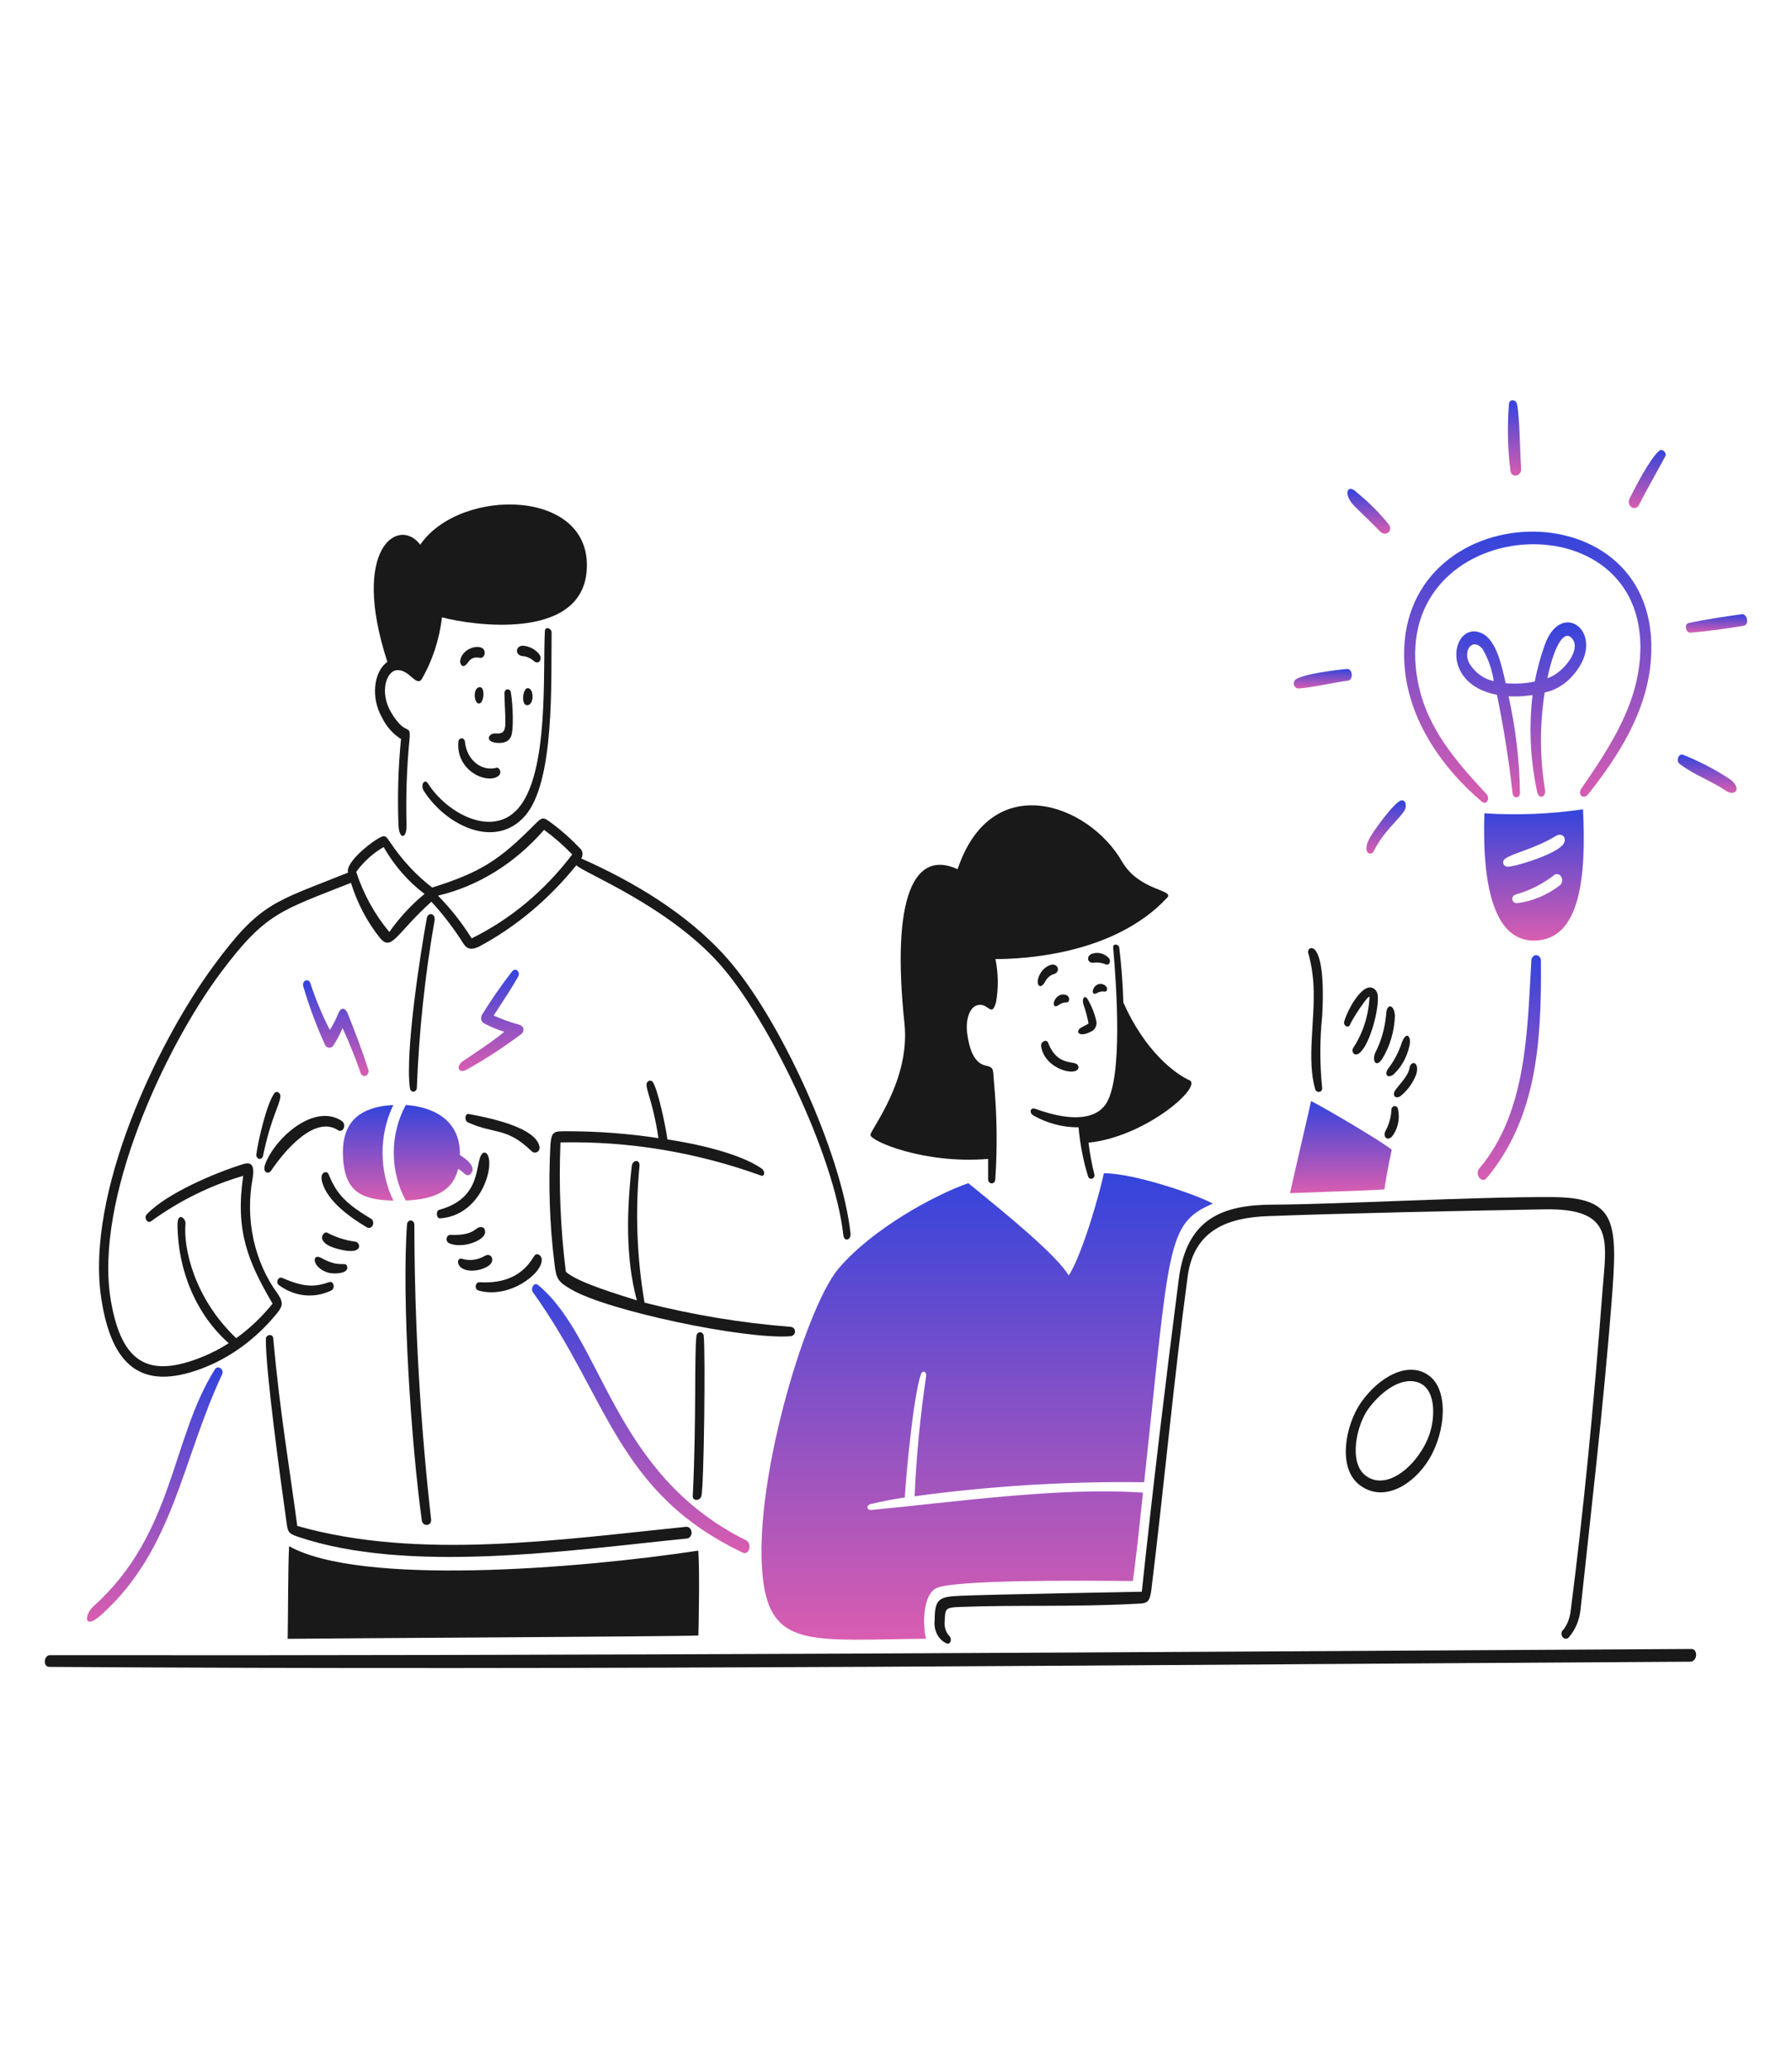 <svg width="400" height="462" viewBox="0 0 400 462" fill="none" xmlns="http://www.w3.org/2000/svg">
<path d="M377.509 368.092C255.649 368.81 128.709 369.642 11.179 369.478C9.741 369.478 9.539 372.083 11.009 372.093C132.763 372.896 255.479 371.631 377.271 370.938C378.901 370.933 379.093 368.082 377.509 368.092Z" fill="#191919"/>
<path d="M310.599 247.526C310.533 249.218 310.101 250.863 309.343 252.313C308.543 253.618 309.569 254.854 310.691 253.724C311.364 252.887 311.838 251.863 312.068 250.752C312.298 249.642 312.276 248.481 312.003 247.383C311.934 247.227 311.827 247.099 311.694 247.014C311.562 246.929 311.41 246.892 311.259 246.908C311.109 246.923 310.965 246.99 310.847 247.1C310.73 247.211 310.643 247.359 310.599 247.526Z" fill="#191919"/>
<path d="M310.913 239.97C312.748 238.334 314.052 236.032 314.615 233.435C315.067 231.381 313.981 230.037 312.951 232.61C312.272 234.729 311.263 236.686 309.973 238.385C308.965 239.693 309.531 240.767 310.913 239.97Z" fill="#191919"/>
<path d="M293.199 220.074C293.569 227.817 291.649 236.45 293.561 243.121C293.835 244.075 295.225 243.906 295.123 242.834C294.579 237.55 294.579 232.21 295.123 226.925C296.135 209.007 291.723 211.067 291.987 212.624C292.668 215.037 293.075 217.541 293.199 220.074Z" fill="#191919"/>
<path d="M308.537 236.35C310.266 233.533 311.249 230.195 311.365 226.743C311.213 224.128 309.517 223.932 309.419 226.337C309.161 229.427 308.315 232.414 306.941 235.082C306.249 236.859 307.179 238.441 308.537 236.35Z" fill="#191919"/>
<path d="M311.457 243.343C310.699 244.456 311.399 245.343 312.497 244.768C314.087 243.544 315.347 241.827 316.131 239.815C316.931 236.925 314.893 236.581 314.591 238.508C314.325 240.208 312.115 242.377 311.457 243.343Z" fill="#191919"/>
<path d="M301.327 228.769C301.913 227.33 305.553 221.839 305.695 222.56C305.497 226.677 304.232 230.63 302.063 233.906C301.543 234.692 302.299 236.166 303.647 234.9C305.819 232.858 307.789 225.503 307.551 222.296C307.533 222.012 307.463 221.735 307.347 221.484C307.23 221.233 307.069 221.013 306.873 220.839C306.678 220.665 306.453 220.54 306.213 220.472C305.974 220.405 305.724 220.397 305.481 220.448C303.403 220.853 300.787 225.408 300.037 228.071C299.799 228.94 300.975 229.631 301.327 228.769Z" fill="#191919"/>
<path d="M246.785 220.074C246.59 219.898 246.366 219.769 246.128 219.696C245.889 219.623 245.639 219.607 245.395 219.649C245.15 219.69 244.916 219.789 244.705 219.939C244.495 220.089 244.313 220.286 244.171 220.52C243.627 221.527 244.007 222.164 244.817 221.695C245.372 221.37 246.001 221.252 246.617 221.356C247.239 221.381 247.283 220.427 246.785 220.074Z" fill="#191919"/>
<path d="M233.951 232.756C233.611 231.867 232.253 232.525 232.389 233.514C232.969 237.709 237.831 239.635 239.871 239.122C240.559 238.949 241.055 238.392 240.537 237.709C239.729 236.644 235.999 238.129 233.951 232.756Z" fill="#191919"/>
<path d="M234.743 215.329C234 215.508 233.316 215.926 232.769 216.535C232.222 217.143 231.836 217.918 231.653 218.769C231.473 220.074 232.321 220.848 233.283 219.148C233.489 218.735 233.765 218.373 234.093 218.083C234.421 217.794 234.796 217.582 235.195 217.461C236.767 216.99 236.249 215.133 234.743 215.329Z" fill="#191919"/>
<path d="M238.127 222.167C237.622 221.933 237.059 221.927 236.55 222.15C236.041 222.372 235.622 222.807 235.377 223.368C234.977 224.271 235.321 225.017 236.225 224.403C236.78 223.983 237.429 223.76 238.093 223.761C238.799 223.754 238.885 222.61 238.127 222.167Z" fill="#191919"/>
<path d="M247.475 213.825C246.949 213.294 246.31 212.935 245.623 212.786C244.937 212.637 244.228 212.703 243.571 212.978C242.507 213.5 242.689 214.925 243.971 214.925C244.892 214.767 245.833 214.875 246.709 215.239C247.735 215.678 248.041 214.414 247.475 213.825Z" fill="#191919"/>
<path d="M240.999 229.614C239.999 230.647 241.293 231.483 243.465 230.307C243.86 230.172 244.204 229.884 244.439 229.491C244.673 229.099 244.785 228.625 244.755 228.15C244.355 226.274 243.656 224.501 242.695 222.92C241.895 221.98 241.495 223.223 241.847 224.227C242.322 225.593 242.701 227.002 242.979 228.439C243.027 228.573 241.241 229.36 240.999 229.614Z" fill="#191919"/>
<path d="M121.631 140.843C121.115 149.39 122.665 172.548 115.611 180.518C109.751 187.136 99.657 181.382 95.565 174.95C94.737 173.645 93.791 175.262 94.603 176.544C99.465 184.2 110.471 189.734 117.161 182.165C123.851 174.595 122.985 152.282 123.125 141.183C123.137 140.243 121.697 139.755 121.631 140.843Z" fill="#191919"/>
<path d="M85.221 160.083C86.209 162.157 87.7 163.852 89.511 164.96C88.885 171.33 88.696 177.747 88.945 184.151C89.061 187.485 90.821 187.385 90.745 184.151C90.572 177.832 90.787 171.505 91.389 165.221C91.789 161.155 90.695 164.715 87.337 159.09C84.709 154.687 86.137 149.945 88.469 149.619C91.299 149.233 92.851 153.401 94.129 151.62C96.53 147.472 98.078 142.745 98.655 137.801C105.525 139.649 129.537 143.033 130.935 127.637C132.631 108.947 102.707 108.591 93.801 121.599C89.069 115.232 78.137 122.213 86.467 147.743C83.365 149.919 82.781 155.808 85.221 160.083Z" fill="#191919"/>
<path d="M120.171 145.798C119.182 144.764 117.904 144.174 116.571 144.137C115.201 144.244 114.849 146.048 116.479 146.447C117.38 146.481 118.254 146.818 118.993 147.415C120.261 148.713 121.329 146.999 120.171 145.798Z" fill="#191919"/>
<path d="M110.599 163.722C109.061 163.604 108.109 165.602 110.905 165.826C112.693 165.969 113.609 165.406 114.051 164.44C114.717 162.987 114.481 157.256 114.051 154.713C114.051 154.489 113.974 154.274 113.837 154.116C113.701 153.958 113.515 153.869 113.321 153.869C113.128 153.869 112.942 153.958 112.805 154.116C112.668 154.274 112.591 154.489 112.591 154.713C112.779 162.308 113.505 163.943 110.599 163.722Z" fill="#191919"/>
<path d="M102.311 165.551C101.723 172.414 109.311 175.315 111.467 173.015C111.567 172.88 111.634 172.717 111.663 172.542C111.691 172.368 111.68 172.187 111.63 172.019C111.579 171.852 111.492 171.702 111.376 171.585C111.26 171.468 111.12 171.389 110.969 171.354C110.171 171.592 109.339 171.63 108.528 171.465C107.717 171.301 106.946 170.938 106.267 170.4C105.587 169.863 105.016 169.163 104.59 168.349C104.164 167.535 103.894 166.625 103.799 165.68C103.799 165.462 103.728 165.251 103.6 165.091C103.472 164.93 103.295 164.832 103.107 164.816C102.918 164.799 102.731 164.866 102.583 165.002C102.436 165.139 102.338 165.335 102.311 165.551Z" fill="#191919"/>
<path d="M117.749 157.42C119.311 157.281 119.187 153.514 117.749 153.615C116.675 153.692 116.221 157.556 117.749 157.42Z" fill="#191919"/>
<path d="M106.941 153.407C105.487 153.719 105.809 157.12 106.941 157.053C108.073 156.986 108.399 153.093 106.941 153.407Z" fill="#191919"/>
<path d="M107.925 144.923C107.029 143.768 103.267 144.572 102.725 147.432C102.589 148.152 103.279 149.589 104.467 147.863C105.655 146.138 107.051 147.013 107.523 146.831C107.682 146.766 107.825 146.657 107.939 146.512C108.052 146.367 108.132 146.192 108.172 146.003C108.212 145.813 108.21 145.615 108.167 145.427C108.124 145.238 108.041 145.065 107.925 144.923Z" fill="#191919"/>
<path d="M93.043 242.938C93.517 230.355 94.84 217.833 96.999 205.486C97.275 203.904 95.539 203.461 95.255 205.024C93.803 213.04 90.389 234.96 91.497 242.934C91.527 243.145 91.621 243.337 91.763 243.475C91.904 243.614 92.083 243.69 92.268 243.691C92.453 243.691 92.633 243.616 92.775 243.478C92.916 243.341 93.011 243.149 93.043 242.938Z" fill="#191919"/>
<path d="M156.559 333.962C157.139 331.848 157.497 301.58 157.067 298.064C157.017 297.867 156.912 297.694 156.769 297.571C156.627 297.448 156.453 297.381 156.275 297.381C156.097 297.381 155.924 297.448 155.781 297.571C155.638 297.694 155.534 297.867 155.483 298.064C154.951 301.384 155.471 317.189 154.635 333.962C154.577 335.112 156.243 335.108 156.559 333.962Z" fill="#191919"/>
<path d="M59.349 298.926C59.231 305.625 62.619 330.305 63.875 339.254C64.243 341.871 64.171 342.257 66.423 343.019C91.079 351.395 126.841 346.11 153.345 343.437C153.493 343.42 153.637 343.369 153.769 343.287C153.9 343.206 154.017 343.095 154.111 342.962C154.205 342.828 154.276 342.674 154.319 342.509C154.362 342.344 154.377 342.171 154.362 341.999C154.347 341.828 154.303 341.661 154.232 341.509C154.161 341.358 154.065 341.223 153.95 341.114C153.834 341.005 153.701 340.923 153.558 340.874C153.415 340.824 153.265 340.807 153.117 340.825C125.269 343.645 93.483 348.378 66.355 340.628C64.701 328.154 62.415 314.849 61.001 298.797C60.979 297.699 59.369 297.776 59.349 298.926Z" fill="#191919"/>
<path d="M61.307 243.971C59.541 246.131 57.521 255.112 57.209 257.762C57.199 257.974 57.256 258.183 57.369 258.351C57.481 258.519 57.643 258.634 57.824 258.675C58.004 258.717 58.191 258.681 58.351 258.576C58.511 258.47 58.632 258.302 58.693 258.101C60.525 249.266 62.447 246.796 62.585 244.717C62.633 243.996 61.779 243.394 61.307 243.971Z" fill="#191919"/>
<path d="M176.421 298.286C177.769 298.187 177.849 296.3 176.421 296.182C165.47 295.322 154.589 293.518 143.871 290.783C142.153 280.756 141.771 270.484 142.739 260.324C142.911 258.744 141.191 258.808 141.019 260.324C139.903 270.157 139.593 280.744 142.151 290.273C138.823 289.201 128.965 286.346 126.305 283.895C125.108 274.336 124.706 264.667 125.105 255.02C140.287 254.69 155.415 257.193 169.905 262.433C170.721 262.728 170.787 261.4 170.063 260.89C165.063 257.365 154.921 255.242 148.979 254.352C148.617 251.555 146.805 242.902 145.651 241.465C145.571 241.383 145.478 241.32 145.377 241.279C145.276 241.238 145.169 241.221 145.062 241.229C144.955 241.236 144.851 241.268 144.754 241.322C144.658 241.376 144.572 241.451 144.501 241.543C143.701 242.574 145.619 245.008 146.975 254.066C140.138 253.028 133.249 252.512 126.353 252.523C123.739 252.523 123.139 252.523 122.879 255.295C122.368 264.292 122.672 273.326 123.785 282.25C124.171 285.595 124.665 286.177 127.519 287.845C135.671 292.615 166.237 299.048 176.421 298.286Z" fill="#191919"/>
<path d="M90.858 273.213C89.635 290.104 91.767 322.003 94.151 339.372C94.352 340.887 96.403 340.681 96.224 339.141C93.771 317.301 92.523 295.304 92.487 273.282C92.463 273.057 92.371 272.849 92.226 272.696C92.082 272.543 91.894 272.454 91.698 272.446C91.502 272.437 91.309 272.51 91.155 272.651C91.001 272.791 90.896 272.991 90.858 273.213Z" fill="#191919"/>
<path d="M44.771 305.595C51.177 303.227 56.967 299.042 61.613 293.423C62.957 291.806 63.433 290.98 62.065 288.914C59.448 285.384 57.575 281.201 56.593 276.694C55.611 272.187 55.546 267.479 56.405 262.938C56.781 260.559 56.405 259.203 54.267 259.866C47.975 261.82 37.181 266.394 32.763 271.07C32.059 271.813 32.887 273.188 33.691 272.638C40.054 268.025 47.005 264.595 54.291 262.474C52.491 274.629 55.265 281.506 60.845 291.01C58.449 293.982 55.719 296.572 52.729 298.709C43.313 289.82 40.871 278.432 41.411 273.114C41.521 272.042 39.599 270.342 39.623 273.44C39.662 278.555 40.712 283.592 42.693 288.167C44.674 292.741 47.533 296.734 51.053 299.838C49.208 301.023 47.28 302.027 45.291 302.841C33.399 307.692 27.207 304.578 24.761 290.423C20.871 267.912 36.829 233.777 49.299 217.087C59.321 203.671 62.745 203.287 78.341 197.073C79.746 201.596 81.923 205.747 84.741 209.282C87.407 212.636 88.501 208.268 96.295 201.282C98.95 204.175 101.368 207.345 103.517 210.753C104.439 212.077 105.517 211.966 106.917 211.315C115.111 206.941 122.492 200.77 128.649 193.144C130.177 194.83 149.249 202.218 160.883 215.484C171.645 227.759 186.263 257.863 188.249 275.736C188.421 277.277 190.017 276.858 189.849 275.304C187.849 257.3 174.001 227.11 162.249 213.858C153.399 203.867 141.199 196.715 129.735 191.629C129.848 191.464 129.932 191.276 129.981 191.073C130.03 190.871 130.043 190.659 130.02 190.451C129.997 190.242 129.937 190.041 129.845 189.86C129.753 189.679 129.631 189.52 129.485 189.395C127.536 187.337 125.443 185.47 123.227 183.812C121.193 182.326 121.119 182.264 119.243 184.154C111.475 191.975 107.359 194.701 96.471 198.127C92.931 195.398 89.793 192.03 87.179 188.152C86.053 186.487 85.957 186.256 84.249 187.277C81.871 188.7 77.083 192.754 77.695 194.793C61.153 201.437 58.159 201.345 47.669 215.604C35.155 232.617 18.999 266.494 22.621 289.958C24.931 304.92 31.555 310.464 44.771 305.595ZM121.439 185.244C123.664 186.87 125.769 188.706 127.731 190.735C121.564 198.853 113.888 205.257 105.277 209.467C103.093 205.971 100.571 202.774 97.761 199.938C106.726 197.817 114.957 192.712 121.439 185.251V185.244ZM85.639 189.088C88.028 193.258 91.132 196.817 94.761 199.545C91.825 201.958 89.183 204.816 86.907 208.041C83.675 204.199 81.157 199.635 79.507 194.629C81.196 192.318 83.28 190.434 85.629 189.095L85.639 189.088Z" fill="#191919"/>
<path d="M108.287 275.043C108.287 274.653 108.163 274.13 107.789 274.01C105.943 273.426 106.657 275.858 100.647 275.671C100.445 275.631 100.238 275.678 100.064 275.805C99.891 275.931 99.765 276.128 99.71 276.356C99.655 276.584 99.675 276.827 99.767 277.039C99.859 277.251 100.016 277.415 100.207 277.501C103.121 278.852 108.259 276.953 108.287 275.043Z" fill="#191919"/>
<path d="M104.677 248.676C103.703 248.494 103.635 250.182 104.477 250.559C110.551 253.292 113.001 251.511 118.693 257.004C119.383 257.671 120.709 257.096 120.401 255.849C119.449 251.957 111.105 249.882 104.677 248.676Z" fill="#191919"/>
<path d="M109.283 282.377C110.483 281.372 109.725 279.568 108.253 280.326C106.656 281.284 104.807 281.517 103.069 280.979C102.141 280.783 101.927 282 102.719 282.784C104.215 284.262 107.767 283.647 109.283 282.377Z" fill="#191919"/>
<path d="M98.045 270.063C97.245 270.282 97.389 272.035 98.245 271.973C107.773 271.28 110.601 259.524 108.623 257.501C108.491 257.365 108.32 257.29 108.142 257.29C107.965 257.29 107.794 257.365 107.661 257.501C105.877 259.321 107.905 267.381 98.045 270.063Z" fill="#191919"/>
<path d="M106.725 288.057C113.525 290.072 121.089 284.345 120.925 281.169C120.925 280.384 120.077 279.601 119.421 280.162C118.765 280.723 116.535 286.829 106.971 286.228C106.782 286.236 106.6 286.319 106.458 286.465C106.316 286.61 106.222 286.809 106.193 287.025C106.164 287.242 106.201 287.463 106.298 287.652C106.396 287.84 106.546 287.984 106.725 288.057Z" fill="#191919"/>
<path d="M60.503 261.345C63.359 257.078 70.195 248.871 75.419 252.273C76.607 253.047 77.443 250.97 76.247 250.194C70.123 246.228 61.513 253.948 59.269 259.684C58.399 261.901 59.969 262.141 60.503 261.345Z" fill="#191919"/>
<path d="M79.347 277.175C77.121 276.897 74.95 276.199 72.919 275.11C72.119 274.95 70.119 277.399 75.431 278.806C81.451 280.407 80.399 277.253 79.347 277.175Z" fill="#191919"/>
<path d="M71.707 280.808C69.545 279.593 69.573 283.01 73.281 284.103C74.415 284.437 77.823 284.387 77.503 282.795C77.211 281.358 76.065 283.255 71.707 280.808Z" fill="#191919"/>
<path d="M73.983 288.057C74.913 287.503 74.445 285.854 73.461 286.209C70.061 287.411 67.699 287.293 62.925 285.242C62.757 285.184 62.577 285.191 62.413 285.263C62.248 285.335 62.109 285.467 62.017 285.64C61.924 285.812 61.883 286.015 61.9 286.217C61.917 286.419 61.992 286.609 62.111 286.757C63.844 288.087 65.835 288.901 67.906 289.128C69.977 289.355 72.065 288.987 73.983 288.057Z" fill="#191919"/>
<path d="M82.663 271.959C76.439 268.233 74.991 266.011 73.315 262.077C72.965 261.252 71.315 261.562 71.889 263.788C73.043 268.24 78.465 271.945 81.849 273.952C81.964 274.033 82.093 274.084 82.226 274.103C82.36 274.123 82.496 274.109 82.625 274.064C82.754 274.019 82.873 273.943 82.975 273.841C83.077 273.74 83.159 273.614 83.216 273.474C83.273 273.333 83.305 273.18 83.307 273.024C83.31 272.869 83.285 272.714 83.232 272.571C83.18 272.427 83.103 272.298 83.004 272.191C82.906 272.085 82.79 272.003 82.663 271.952V271.959Z" fill="#191919"/>
<path d="M303.761 313.123C300.373 318.006 298.463 327.563 303.399 331.425C308.853 335.692 315.667 331.282 318.999 325.724C322.799 319.411 323.323 310.293 318.999 307.096C314.241 303.573 307.629 307.549 303.761 313.123ZM319.107 320.078C316.907 326.613 309.767 333.155 304.813 329.385C300.951 326.447 302.813 318.041 305.457 314.456C307.803 311.268 311.987 307.602 315.915 308.418C320.623 309.395 320.409 316.221 319.107 320.078Z" fill="#191919"/>
<path d="M254.867 355.32C254.753 355.32 220.335 355.941 214.291 356.223C209.691 356.438 208.633 356.838 208.633 361.661C208.491 362.766 208.688 363.894 209.191 364.849C209.693 365.804 210.468 366.526 211.383 366.891C212.163 367.092 212.515 365.948 211.995 365.294C211.577 364.883 211.255 364.358 211.057 363.767C210.86 363.175 210.793 362.537 210.863 361.908C210.999 359.136 210.931 358.84 214.133 358.72C227.115 358.226 239.419 358.748 252.909 358.039C255.783 357.889 256.587 358.184 256.995 354.902C259.557 334.223 262.051 307.607 265.109 284.888C266.545 274.22 274.627 271.786 282.981 271.476C301.167 270.797 326.431 270.282 344.833 269.958C360.543 269.681 358.551 277.043 357.691 288.261C355.691 314.405 353.463 337.295 350.571 359.792C350.383 361.24 349.85 362.6 349.033 363.719C348.914 363.797 348.81 363.902 348.729 364.029C348.648 364.156 348.591 364.301 348.562 364.455C348.533 364.609 348.532 364.769 348.56 364.923C348.588 365.077 348.644 365.223 348.724 365.351C348.804 365.479 348.906 365.586 349.025 365.664C349.143 365.743 349.274 365.792 349.41 365.809C349.546 365.825 349.683 365.808 349.813 365.759C349.942 365.709 350.062 365.629 350.163 365.523C351.634 363.839 352.564 361.626 352.801 359.249C355.245 336.429 357.865 314.269 359.683 291.208C361.125 272.908 361.165 267.3 346.451 267.221C329.147 267.129 297.785 268.88 284.271 268.907C272.851 268.928 264.871 271.987 263.117 285.56C260.127 308.762 257.277 332.615 254.867 355.32Z" fill="#191919"/>
<path d="M155.869 346.145C128.869 350.236 80.399 354.066 64.533 345.151C64.283 349.54 64.317 360.014 64.215 365.83C72.477 365.713 150.515 365.334 155.891 365.087C155.959 362.118 156.199 350.797 155.869 346.145Z" fill="#191919"/>
<path d="M250.747 223.789C250.629 219.681 250.323 215.584 249.831 211.513C249.683 210.702 248.389 210.573 248.471 211.513C249.181 219.598 250.749 240.85 246.775 246.547C244.619 249.637 239.621 250.612 231.087 247.515C229.957 247.103 229.665 248.439 230.703 249.03C233.833 250.787 237.273 251.682 240.753 251.645C241.074 255.377 241.784 259.05 242.869 262.585C243.173 263.567 244.523 263.151 244.269 262.123C243.693 259.813 243.259 257.458 242.969 255.078C255.747 253.77 268.603 242.49 265.469 241.116C262.335 239.741 255.579 234.678 250.747 223.789Z" fill="#191919"/>
<path d="M220.561 258.704V263.16C220.543 263.405 220.61 263.649 220.747 263.837C220.884 264.025 221.08 264.142 221.293 264.163C221.505 264.184 221.715 264.106 221.878 263.948C222.041 263.789 222.143 263.562 222.161 263.317C222.649 256.063 222.55 248.772 221.867 241.539C221.617 238.921 221.991 238.261 220.067 237.88C217.327 237.334 216.325 233.953 215.891 230.677C215.491 227.632 216.401 224.44 218.653 224.297C220.723 224.172 221.371 227.147 222.341 223.682C222.891 220.51 222.841 217.237 222.195 214.089C227.775 214.089 248.525 213.334 260.541 200.374C262.215 198.57 254.271 198.924 250.433 192.289C242.943 179.333 221.289 171.532 213.751 194.029C204.151 189.61 198.881 199.901 201.891 228.501C203.221 241.141 194.387 252.031 194.291 253.338C194.195 254.646 206.121 259.894 220.561 258.704Z" fill="#191919"/>
<path d="M115.799 228.716C113.893 228.194 112.022 227.517 110.199 226.69C112.033 223.828 113.957 221.03 115.633 218.048C115.771 217.845 115.833 217.587 115.806 217.331C115.779 217.074 115.666 216.841 115.49 216.682C115.314 216.522 115.091 216.45 114.869 216.481C114.647 216.512 114.445 216.644 114.307 216.847C111.915 219.918 109.675 223.144 107.599 226.507C107.424 226.789 107.353 227.139 107.402 227.48C107.45 227.822 107.614 228.127 107.857 228.33C109.369 229.165 110.946 229.832 112.567 230.323C109.885 232.559 105.889 235.149 103.355 236.861C101.755 237.942 102.221 239.612 103.943 238.898C108.117 236.584 112.158 233.965 116.043 231.056C117.127 230.427 117.199 229.097 115.799 228.716Z" fill="url(#paint0_linear_1_690)"/>
<path d="M82.143 238.586C80.819 234.398 79.227 230.296 77.615 226.244C77.193 225.181 76.215 224.544 75.545 226.168C75.017 227.491 74.372 228.748 73.621 229.919C71.915 226.578 70.457 223.076 69.263 219.45C69.224 219.331 69.164 219.222 69.088 219.129C69.012 219.036 68.921 218.961 68.82 218.909C68.719 218.857 68.611 218.828 68.5 218.824C68.389 218.821 68.279 218.842 68.176 218.888C68.073 218.933 67.978 219.002 67.898 219.09C67.817 219.177 67.753 219.282 67.707 219.399C67.662 219.516 67.637 219.641 67.634 219.769C67.631 219.897 67.65 220.024 67.689 220.143C68.981 224.584 70.578 228.898 72.465 233.045C72.535 233.258 72.652 233.446 72.805 233.59C72.957 233.735 73.14 233.831 73.334 233.869C73.529 233.908 73.729 233.887 73.914 233.808C74.099 233.73 74.264 233.598 74.391 233.423C75.19 232.195 75.883 230.88 76.461 229.496C77.936 232.699 79.266 235.989 80.445 239.351C80.474 239.501 80.531 239.642 80.611 239.764C80.691 239.886 80.794 239.987 80.911 240.059C81.028 240.132 81.158 240.174 81.29 240.183C81.423 240.192 81.556 240.168 81.68 240.112C81.804 240.056 81.916 239.97 82.008 239.86C82.1 239.749 82.171 239.617 82.215 239.472C82.259 239.327 82.275 239.173 82.263 239.02C82.251 238.867 82.21 238.719 82.143 238.586Z" fill="url(#paint1_linear_1_690)"/>
<path d="M47.999 305.634C38.123 321.22 38.945 342.363 20.835 358.602C18.809 360.418 18.579 364.128 22.691 360.406C38.791 345.833 40.513 326.2 49.571 306.815C50.123 305.625 48.599 304.689 47.999 305.634Z" fill="url(#paint2_linear_1_690)"/>
<path d="M166.495 343.816C136.555 328.937 134.661 298.891 120.095 286.835C119.223 286.115 118.345 287.625 118.963 288.482C135.699 311.751 137.603 333.179 165.763 346.574C167.273 347.29 167.935 344.532 166.495 343.816Z" fill="url(#paint3_linear_1_690)"/>
<path d="M341.823 214.368C340.903 229.591 340.941 248.159 330.211 260.816C329.091 262.135 330.743 264.304 331.851 262.971C342.977 249.598 344.131 232.774 343.951 214.525C343.96 214.364 343.942 214.202 343.896 214.049C343.851 213.896 343.78 213.755 343.688 213.633C343.595 213.512 343.483 213.413 343.357 213.342C343.232 213.27 343.095 213.228 342.955 213.218C342.816 213.208 342.675 213.229 342.543 213.281C342.41 213.334 342.288 213.416 342.183 213.522C342.078 213.629 341.992 213.759 341.93 213.904C341.869 214.049 341.832 214.207 341.823 214.368Z" fill="url(#paint4_linear_1_690)"/>
<path d="M339.537 104.516C339.257 100.726 339.249 93.331 338.619 90.194C338.419 89.215 337.067 88.965 336.831 90.065C336.418 95.06 336.525 100.094 337.149 105.059C337.339 106.778 339.679 106.464 339.537 104.516Z" fill="url(#paint5_linear_1_690)"/>
<path d="M289.599 153.669C291.275 153.812 298.291 152.241 300.849 151.954C302.151 151.811 301.983 149.229 300.623 149.342C298.599 149.506 291.071 150.386 289.203 151.682C289.048 151.808 288.928 151.984 288.86 152.188C288.792 152.393 288.779 152.616 288.821 152.829C288.864 153.043 288.96 153.237 289.099 153.386C289.238 153.536 289.412 153.634 289.599 153.669Z" fill="url(#paint6_linear_1_690)"/>
<path d="M302.369 113.013C304.969 115.621 306.313 116.81 308.027 118.621C309.251 119.913 311.045 118.547 309.997 117.067C307.847 114.419 305.465 112.036 302.889 109.954C300.799 107.799 299.613 110.259 302.369 113.013Z" fill="url(#paint7_linear_1_690)"/>
<path d="M370.399 100.594C368.317 102.308 364.999 108.769 363.779 111.236C363.687 111.396 363.624 111.576 363.594 111.766C363.565 111.955 363.569 112.149 363.608 112.336C363.646 112.524 363.717 112.7 363.817 112.854C363.917 113.008 364.043 113.136 364.188 113.231C364.332 113.327 364.492 113.387 364.658 113.407C364.824 113.428 364.991 113.409 365.15 113.352C365.309 113.295 365.456 113.201 365.582 113.075C365.708 112.949 365.811 112.795 365.883 112.622C367.757 108.963 369.823 105.426 371.745 101.8C372.109 101.109 371.023 100.072 370.399 100.594Z" fill="url(#paint8_linear_1_690)"/>
<path d="M313.483 148.242C314.283 160.871 322.181 171.668 330.719 178.91C331.849 179.868 332.719 178.256 331.749 177.212C325.297 170.194 318.583 162.83 316.527 152.375C309.275 115.5 365.831 110.268 366.157 144.144C366.275 156.524 359.357 166.738 353.017 175.976C352.031 177.413 353.461 178.607 354.511 177.283C361.059 169.018 367.655 158.984 368.511 147.217C371.413 107.942 311.045 110.072 313.483 148.242Z" fill="url(#paint9_linear_1_690)"/>
<path d="M388.781 137.117C384.843 137.646 380.859 138.252 376.981 139.067C375.851 139.298 376.313 141.329 377.343 141.236C381.304 140.883 385.258 140.369 389.205 139.693C390.545 139.464 390.037 136.951 388.781 137.117Z" fill="url(#paint10_linear_1_690)"/>
<path d="M350.435 151.485C359.687 142.091 348.769 133.026 344.845 143.876C343.881 146.548 343.124 149.313 342.581 152.139C340.441 152.578 338.262 152.705 336.095 152.518C335.259 148.924 334.115 143.047 330.895 141.43C324.309 138.122 320.857 152.594 334.143 155.103C335.64 162.379 336.807 169.74 337.641 177.156C337.667 177.387 337.764 177.598 337.915 177.751C338.066 177.904 338.261 177.989 338.462 177.989C338.663 177.989 338.857 177.904 339.008 177.751C339.159 177.598 339.257 177.387 339.283 177.156C339.174 169.828 338.319 162.54 336.735 155.442C338.523 155.525 340.315 155.429 342.089 155.154C341.236 162.353 341.581 169.675 343.107 176.724C343.445 178.515 345.157 178.03 344.873 176.304C343.689 169.133 343.662 161.772 344.793 154.59C346.879 154.153 348.826 153.081 350.435 151.485ZM350.503 142.151C353.659 144.548 348.727 150.467 345.387 151.391C347.233 142.83 349.337 141.264 350.503 142.151ZM327.867 147.877C326.565 144.948 328.817 142.347 330.889 144.819C332.18 146.981 333.045 149.443 333.425 152.033C332.3 151.811 331.225 151.328 330.266 150.613C329.307 149.898 328.484 148.967 327.845 147.875L327.867 147.877Z" fill="url(#paint11_linear_1_690)"/>
<path d="M386.279 174.033C382.892 171.78 379.321 169.916 375.619 168.466C374.667 168.166 374.069 169.852 374.859 170.478C378.047 172.966 381.871 174.23 385.193 176.484C387.295 177.923 388.871 176.073 386.279 174.033Z" fill="url(#paint12_linear_1_690)"/>
<path d="M312.725 178.688C311.253 179.009 306.259 185.877 305.525 187.466C304.047 190.7 306.139 191.037 306.601 190.081C308.697 185.736 312.415 182.77 313.505 180.929C314.017 180.072 313.901 178.432 312.725 178.688Z" fill="url(#paint13_linear_1_690)"/>
<path d="M331.331 181.55C330.765 199.145 334.035 209.945 342.343 209.963C352.925 209.982 354.069 195.311 353.355 180.656C346.052 181.726 338.68 182.026 331.331 181.55ZM348.251 197.577C345.379 199.798 342.086 201.184 338.651 201.617C337.383 201.643 337.139 200.019 338.345 199.67C341.454 198.811 344.403 197.309 347.049 195.237C347.314 195.106 347.611 195.09 347.885 195.194C348.159 195.297 348.391 195.512 348.538 195.798C348.685 196.084 348.737 196.423 348.684 196.75C348.631 197.077 348.477 197.371 348.251 197.577ZM348.591 188.859C346.117 191.137 337.737 193.565 336.525 193.479C335.631 193.479 335.085 192.363 335.971 191.689C337.541 190.492 342.571 189.487 347.289 186.607C348.883 185.637 350.115 187.455 348.599 188.859H348.591Z" fill="url(#paint14_linear_1_690)"/>
<path d="M87.799 246.664C79.399 247.126 76.095 251.227 76.583 258.676C77.071 266.126 80.815 267.829 87.821 268.025C86.232 264.766 85.395 261.089 85.391 257.348C85.387 253.607 86.216 249.928 87.799 246.664Z" fill="url(#paint15_linear_1_690)"/>
<path d="M102.663 257.84C102.787 249.436 95.863 247.018 90.587 246.664C88.83 249.852 87.897 253.552 87.897 257.331C87.897 261.109 88.83 264.81 90.587 267.997C96.245 267.722 100.975 266.325 102.255 260.926C103.523 261.552 104.095 263.005 105.073 262.01C106.573 260.474 103.703 258.469 102.663 257.84Z" fill="url(#paint16_linear_1_690)"/>
<path d="M238.557 284.717C235.773 280.129 225.043 271.344 216.137 264.117C208.633 266.729 194.701 274.313 187.185 283.162C179.669 292.012 167.305 333.306 170.479 353.751C172.679 367.921 182.149 366.066 206.697 365.805C206.153 363.83 205.623 356.771 208.723 354.666C211.823 352.562 242.179 352.818 252.863 352.929C253.305 350.143 254.165 342.472 255.127 333.202C236.543 331.894 212.979 335.336 194.527 337.059C193.395 337.163 193.317 335.948 194.379 335.752C196.889 335.141 199.419 334.647 201.963 334.274C202.269 329.046 203.849 311.867 205.539 306.821C205.895 305.766 206.887 306.154 206.727 307.189C205.414 316.064 204.552 325.021 204.147 334.012C221.154 331.696 238.272 330.648 255.395 330.875C261.105 277.99 260.299 273.077 270.731 268.69C267.731 266.939 253.357 261.894 246.387 261.894C245.847 264.9 241.771 279.762 238.557 284.717Z" fill="url(#paint17_linear_1_690)"/>
<path d="M287.949 266.343C294.015 266.096 305.095 265.768 309.011 265.521C309.283 263.703 309.747 260.901 310.653 256.644C308.389 254.796 296.233 247.598 292.653 245.787C292.375 247.186 289.093 261.148 287.949 266.343Z" fill="url(#paint18_linear_1_690)"/>
<defs>
<linearGradient id="paint0_linear_1_690" x1="109.613" y1="216.474" x2="109.613" y2="239.07" gradientUnits="userSpaceOnUse">
<stop stop-color="#3344DC"/>
<stop offset="1" stop-color="#D95DB0"/>
</linearGradient>
<linearGradient id="paint1_linear_1_690" x1="74.95" y1="218.824" x2="74.95" y2="240.185" gradientUnits="userSpaceOnUse">
<stop stop-color="#3344DC"/>
<stop offset="1" stop-color="#D95DB0"/>
</linearGradient>
<linearGradient id="paint2_linear_1_690" x1="34.555" y1="305.247" x2="34.555" y2="362.003" gradientUnits="userSpaceOnUse">
<stop stop-color="#3344DC"/>
<stop offset="1" stop-color="#D95DB0"/>
</linearGradient>
<linearGradient id="paint3_linear_1_690" x1="143.026" y1="286.646" x2="143.026" y2="346.692" gradientUnits="userSpaceOnUse">
<stop stop-color="#3344DC"/>
<stop offset="1" stop-color="#D95DB0"/>
</linearGradient>
<linearGradient id="paint4_linear_1_690" x1="336.903" y1="213.215" x2="336.903" y2="263.388" gradientUnits="userSpaceOnUse">
<stop stop-color="#3344DC"/>
<stop offset="1" stop-color="#D95DB0"/>
</linearGradient>
<linearGradient id="paint5_linear_1_690" x1="338.064" y1="89.344" x2="338.064" y2="106.181" gradientUnits="userSpaceOnUse">
<stop stop-color="#3344DC"/>
<stop offset="1" stop-color="#D95DB0"/>
</linearGradient>
<linearGradient id="paint6_linear_1_690" x1="295.268" y1="149.338" x2="295.268" y2="153.678" gradientUnits="userSpaceOnUse">
<stop stop-color="#3344DC"/>
<stop offset="1" stop-color="#D95DB0"/>
</linearGradient>
<linearGradient id="paint7_linear_1_690" x1="305.536" y1="109.133" x2="305.536" y2="119.137" gradientUnits="userSpaceOnUse">
<stop stop-color="#3344DC"/>
<stop offset="1" stop-color="#D95DB0"/>
</linearGradient>
<linearGradient id="paint8_linear_1_690" x1="367.696" y1="100.452" x2="367.696" y2="113.416" gradientUnits="userSpaceOnUse">
<stop stop-color="#3344DC"/>
<stop offset="1" stop-color="#D95DB0"/>
</linearGradient>
<linearGradient id="paint9_linear_1_690" x1="341.012" y1="118.675" x2="341.012" y2="179.203" gradientUnits="userSpaceOnUse">
<stop stop-color="#3344DC"/>
<stop offset="1" stop-color="#D95DB0"/>
</linearGradient>
<linearGradient id="paint10_linear_1_690" x1="383.16" y1="137.109" x2="383.16" y2="141.239" gradientUnits="userSpaceOnUse">
<stop stop-color="#3344DC"/>
<stop offset="1" stop-color="#D95DB0"/>
</linearGradient>
<linearGradient id="paint11_linear_1_690" x1="339.563" y1="138.936" x2="339.563" y2="177.989" gradientUnits="userSpaceOnUse">
<stop stop-color="#3344DC"/>
<stop offset="1" stop-color="#D95DB0"/>
</linearGradient>
<linearGradient id="paint12_linear_1_690" x1="381.061" y1="168.431" x2="381.061" y2="176.995" gradientUnits="userSpaceOnUse">
<stop stop-color="#3344DC"/>
<stop offset="1" stop-color="#D95DB0"/>
</linearGradient>
<linearGradient id="paint13_linear_1_690" x1="309.399" y1="178.661" x2="309.399" y2="190.55" gradientUnits="userSpaceOnUse">
<stop stop-color="#3344DC"/>
<stop offset="1" stop-color="#D95DB0"/>
</linearGradient>
<linearGradient id="paint14_linear_1_690" x1="342.397" y1="180.656" x2="342.397" y2="209.963" gradientUnits="userSpaceOnUse">
<stop stop-color="#3344DC"/>
<stop offset="1" stop-color="#D95DB0"/>
</linearGradient>
<linearGradient id="paint15_linear_1_690" x1="82.178" y1="246.664" x2="82.178" y2="268.025" gradientUnits="userSpaceOnUse">
<stop stop-color="#3344DC"/>
<stop offset="1" stop-color="#D95DB0"/>
</linearGradient>
<linearGradient id="paint16_linear_1_690" x1="96.698" y1="246.664" x2="96.698" y2="267.997" gradientUnits="userSpaceOnUse">
<stop stop-color="#3344DC"/>
<stop offset="1" stop-color="#D95DB0"/>
</linearGradient>
<linearGradient id="paint17_linear_1_690" x1="220.35" y1="261.894" x2="220.35" y2="366.025" gradientUnits="userSpaceOnUse">
<stop stop-color="#3344DC"/>
<stop offset="1" stop-color="#D95DB0"/>
</linearGradient>
<linearGradient id="paint18_linear_1_690" x1="299.301" y1="245.787" x2="299.301" y2="266.343" gradientUnits="userSpaceOnUse">
<stop stop-color="#3344DC"/>
<stop offset="1" stop-color="#D95DB0"/>
</linearGradient>
</defs>
</svg>
